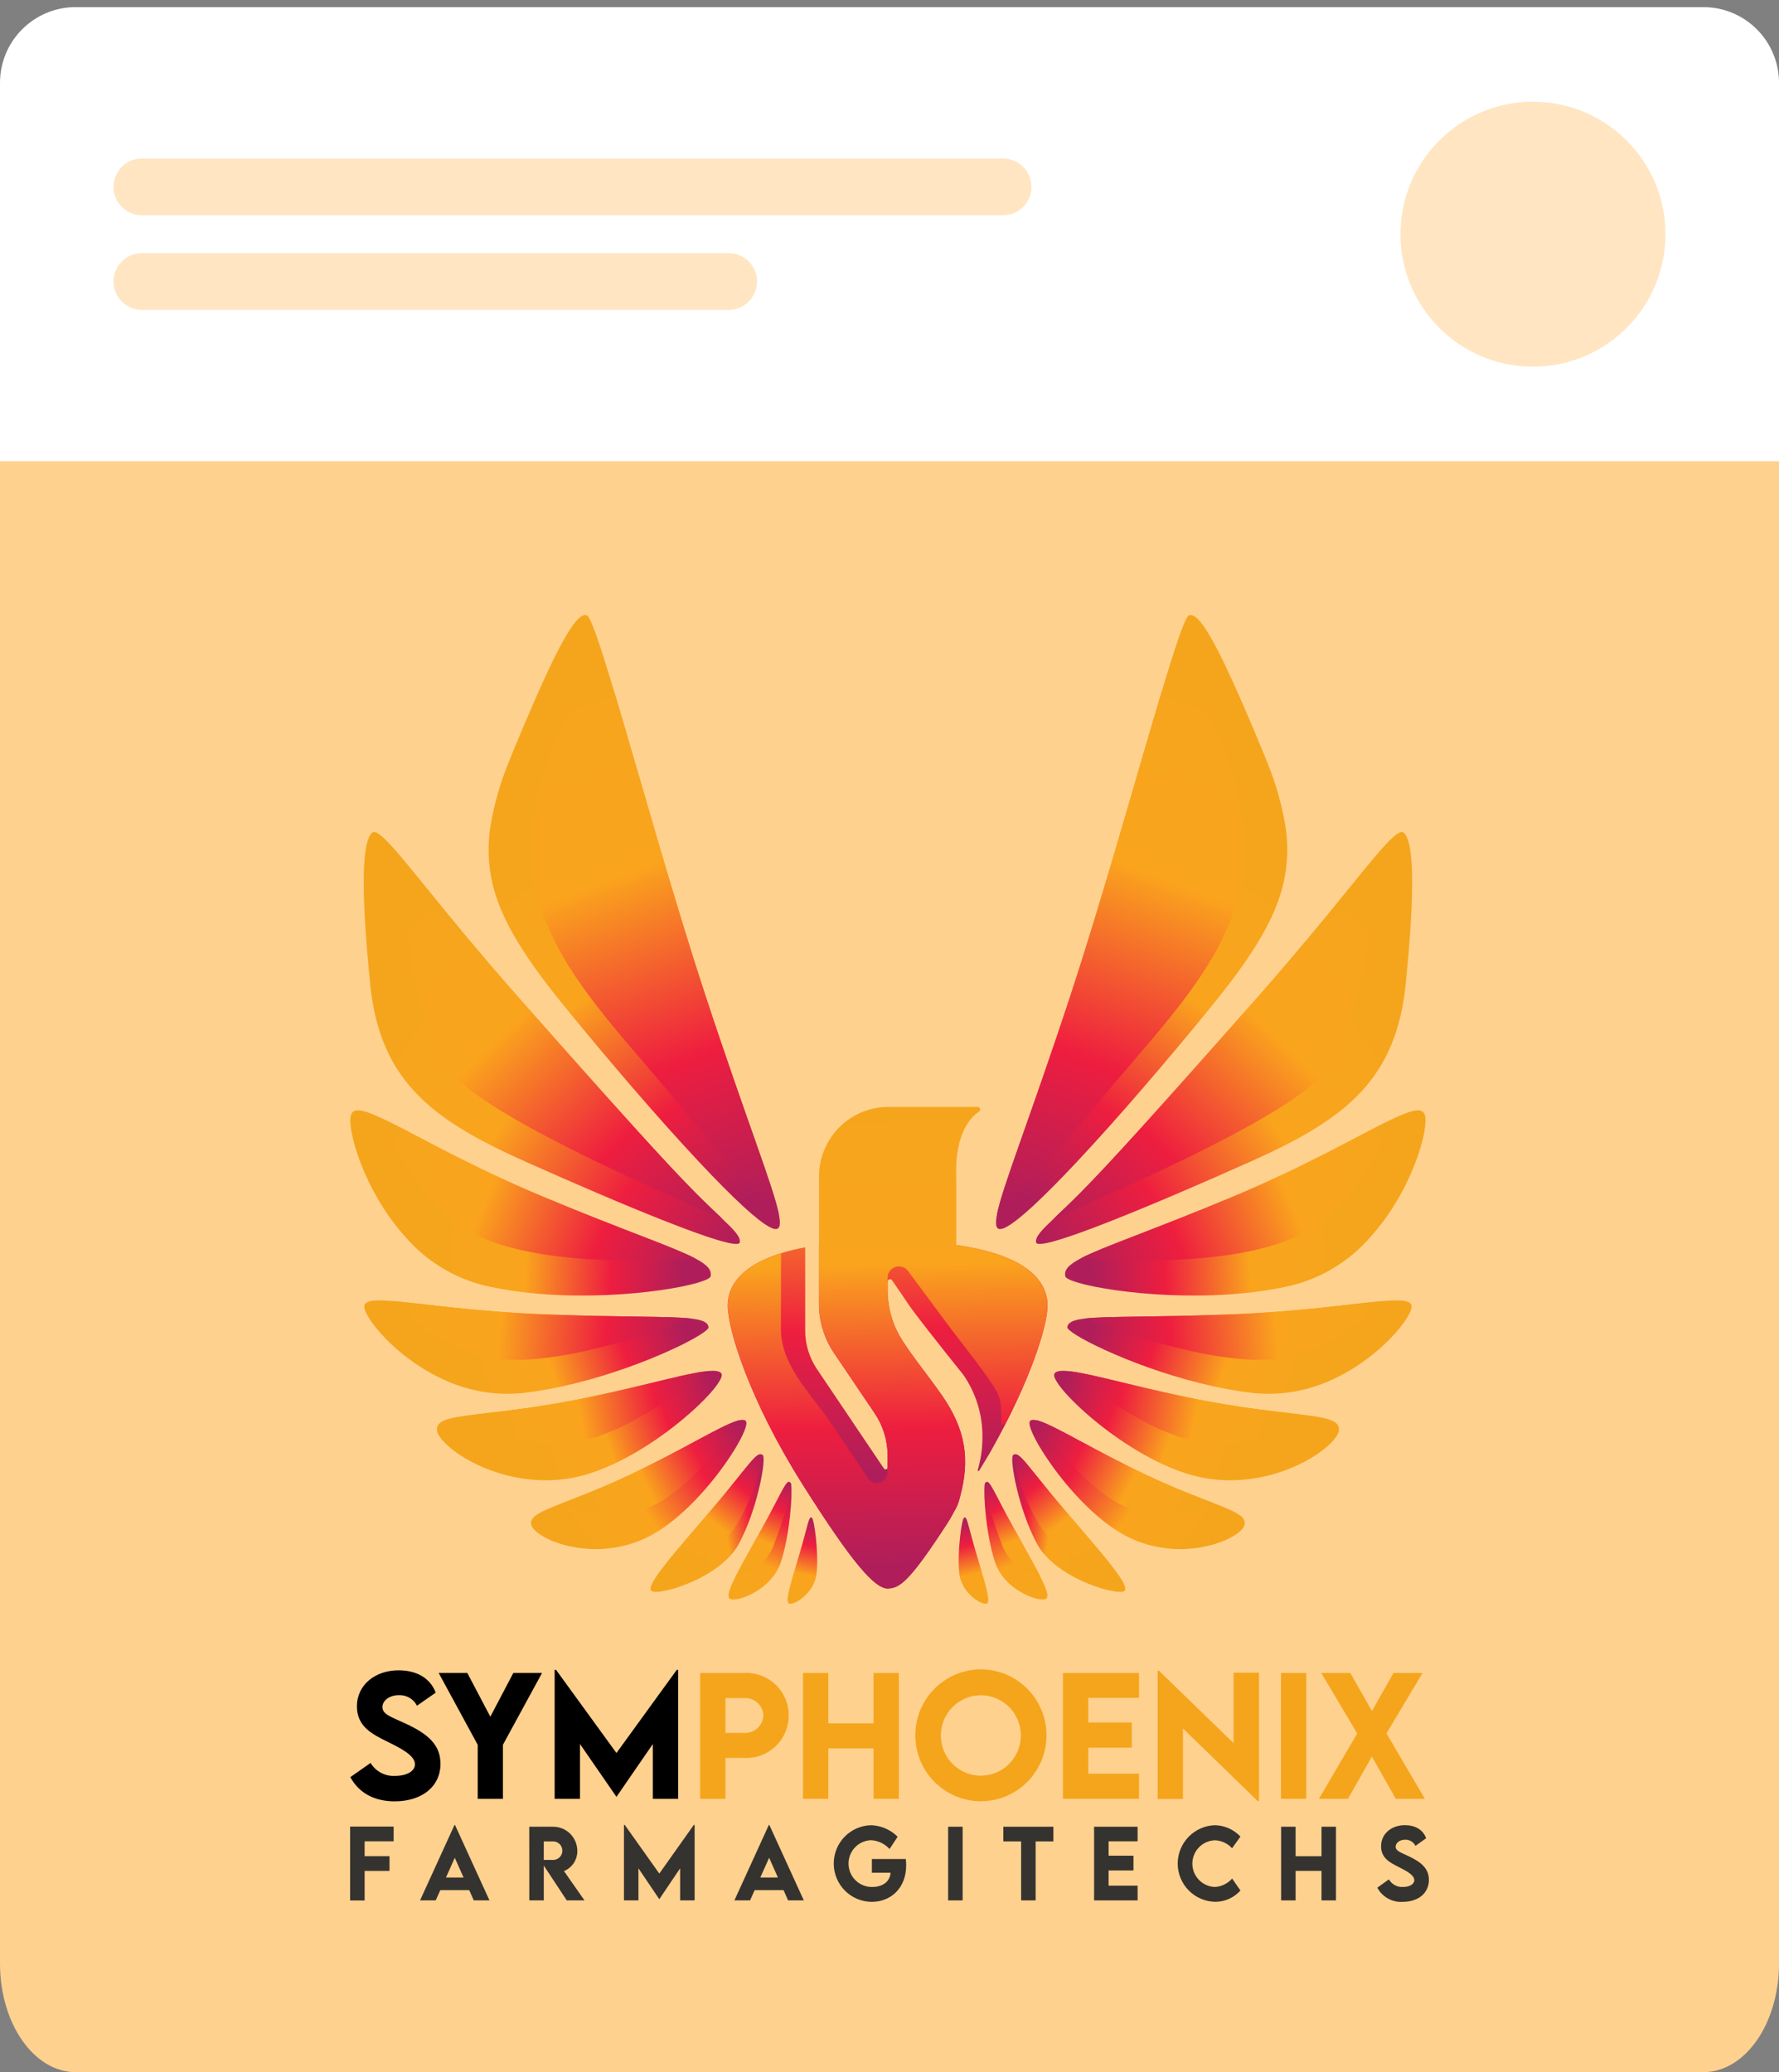 <svg width="188" height="219" viewBox="0 0 188 219" fill="none" xmlns="http://www.w3.org/2000/svg">
<rect x="0" y="0" width="188" height="219" fill="#808080" stroke="none"/>
<g clip-path="url(#clip0_99_39)">
<path d="M180 1H8C3.582 1 0 6.137 0 12.474V207.526C0 213.863 3.582 219 8 219H180C184.418 219 188 213.863 188 207.526V12.474C188 6.137 184.418 1 180 1Z" fill="#FFD18F"/>
<path d="M0 8.752C0 4.334 3.582 0.752 8 0.752H180C184.418 0.752 188 4.334 188 8.752V48.752H0V8.752Z" fill="white"/>
<path d="M106 16.752H15C13.343 16.752 12 18.095 12 19.752C12 21.409 13.343 22.752 15 22.752H106C107.657 22.752 109 21.409 109 19.752C109 18.095 107.657 16.752 106 16.752Z" fill="#FFE5C2"/>
<path d="M77 26.752H15C13.343 26.752 12 28.095 12 29.752C12 31.409 13.343 32.752 15 32.752H77C78.657 32.752 80 31.409 80 29.752C80 28.095 78.657 26.752 77 26.752Z" fill="#FFE5C2"/>
<path d="M162 38.752C169.732 38.752 176 32.484 176 24.752C176 17.02 169.732 10.752 162 10.752C154.268 10.752 148 17.02 148 24.752C148 32.484 154.268 38.752 162 38.752Z" fill="#FFE5C2"/>
<g clip-path="url(#clip1_99_39)">
<path d="M109.604 163.189C111.638 166.956 118.587 168.846 118.893 168.061C119.053 167.651 118.468 166.716 117.274 165.22L117.271 165.216C116.189 163.86 114.61 162.041 112.634 159.731C108.475 154.867 107.709 153.263 107.059 153.792C106.672 154.107 107.571 159.422 109.604 163.189Z" fill="url(#paint0_linear_99_39)"/>
<path d="M105.129 165.038C106.169 168.308 110.413 169.572 110.653 168.845C110.77 168.491 110.514 167.773 109.954 166.653C109.363 165.472 108.432 163.844 107.248 161.726C104.944 157.603 104.563 156.204 104.122 156.724C104.084 156.791 104.062 156.866 104.058 156.944C103.913 157.967 104.193 162.098 105.129 165.038Z" fill="url(#paint1_linear_99_39)"/>
<path d="M101.852 160.426C101.643 160.609 101.147 163.875 101.366 166.22C101.586 168.566 104.122 169.875 104.374 169.403C104.627 168.93 104.079 167.238 103.168 164.176C102.257 161.114 102.205 160.117 101.852 160.426Z" fill="url(#paint2_linear_99_39)"/>
<path d="M127.389 156.228C134.958 157.513 141.41 152.815 141.501 151.12C141.555 150.094 140.184 149.818 137.355 149.478C135.107 149.207 131.937 148.895 127.832 148.134C121.082 146.885 115.762 145.262 113.148 144.934C112.172 144.812 111.574 144.87 111.419 145.195C110.848 146.39 119.821 154.943 127.389 156.228Z" fill="url(#paint3_linear_99_39)"/>
<path d="M119.597 162.628C125.337 165.215 131.176 162.572 131.523 161.17C131.742 160.289 130.616 159.778 128.268 158.865H128.267C126.561 158.2 124.212 157.325 121.263 155.941C115.737 153.347 111.6 150.724 109.782 150.165C109.705 150.14 109.631 150.12 109.562 150.105C109.56 150.103 109.558 150.102 109.555 150.103L109.554 150.102C109.194 150.018 108.951 150.043 108.837 150.2C108.195 151.088 113.857 160.04 119.597 162.628Z" fill="url(#paint4_linear_99_39)"/>
<path d="M112.572 134.884C112.613 135.082 113.115 135.327 113.974 135.576C113.979 135.577 113.985 135.579 113.989 135.582C117.709 136.658 128.035 137.835 136.522 135.852C139.768 135.032 142.683 133.226 144.871 130.68L144.872 130.677C149.255 125.807 151.026 119.284 150.579 117.84C150.314 116.983 149.133 117.304 146.967 118.352C143.7 119.932 138.191 123.167 130.193 126.51C121.582 130.111 116.572 131.758 114.216 132.99C112.931 133.661 112.435 134.209 112.572 134.884Z" fill="url(#paint5_linear_99_39)"/>
<path d="M109.493 131.306C109.612 131.897 112.93 130.811 117.455 129.025C121.783 127.316 127.218 124.969 132.002 122.834C141.595 118.558 147.287 114.572 148.487 104.594C148.51 104.395 148.534 104.192 148.553 103.987C149.595 93.562 149.368 88.876 148.344 88.005C147.521 87.308 144.421 91.749 137.992 99.448L137.989 99.451C136.409 101.345 134.626 103.436 132.626 105.695C122.496 117.146 117.395 122.812 114.235 126.001C113.114 127.133 112.17 128.016 111.425 128.725C110.07 130.012 109.377 130.724 109.493 131.306Z" fill="url(#paint6_linear_99_39)"/>
<path d="M105.521 129.868C105.861 130.013 106.583 129.624 107.593 128.823L107.594 128.822C108.044 128.466 108.55 128.028 109.105 127.519L109.104 127.518C110.421 126.31 112.012 124.702 113.76 122.837L113.766 122.831C118.076 118.236 123.346 112.091 127.863 106.553C131.537 102.048 133.913 98.515 135.108 95.129C136.01 92.618 136.26 89.917 135.834 87.282C135.452 85.001 134.817 82.77 133.941 80.631L133.941 80.629C133.785 80.228 133.62 79.818 133.447 79.4C131.772 75.352 130.43 72.287 129.346 70.047C128.16 67.596 127.283 66.136 126.616 65.457C126.542 65.381 126.463 65.309 126.38 65.242C126.354 65.223 126.328 65.202 126.303 65.184C126.259 65.152 126.212 65.124 126.164 65.098C126.154 65.092 126.144 65.087 126.133 65.082C126.022 65.021 125.895 64.993 125.768 65.003C125.756 65.004 125.744 65.005 125.732 65.008C125.703 65.013 125.674 65.021 125.647 65.031C125.232 65.187 124.171 68.399 122.721 73.238L122.72 73.239C120.227 81.556 116.581 94.68 113.073 105.353C108.815 118.314 105.904 125.506 105.35 128.391L105.349 128.391C105.182 129.264 105.23 129.742 105.521 129.868Z" fill="url(#paint7_linear_99_39)"/>
<path d="M105.35 128.391C107.144 126.586 110.614 123.089 115.839 116.783C123.162 107.945 129.834 101.63 131.327 92.587C132.857 83.314 126.042 72.165 125.106 71.585C124.183 71.015 122.765 73.17 122.721 73.237L122.72 73.239C120.227 81.556 116.581 94.68 113.073 105.353C108.815 118.314 105.904 125.505 105.35 128.391Z" fill="url(#paint8_linear_99_39)"/>
<path d="M111.425 128.724C118.819 125.597 137.387 117.418 140.177 113.008C144.348 106.42 145.454 95.043 144.382 94.701C143.326 94.363 138.142 99.304 137.992 99.448L137.989 99.451C136.409 101.345 134.626 103.436 132.626 105.695C122.496 117.146 117.395 122.812 114.235 126.001C113.114 127.132 112.17 128.016 111.425 128.724Z" fill="url(#paint9_linear_99_39)"/>
<path d="M114.216 132.99C119.678 133.366 132.112 133.739 138.194 130.027C144.581 126.13 146.967 118.352 146.967 118.352C143.7 119.932 138.191 123.167 130.193 126.51C121.582 130.111 116.572 131.758 114.216 132.99Z" fill="url(#paint10_linear_99_39)"/>
<path d="M112.79 140.265C112.771 140.417 113.124 140.723 113.775 141.125C113.779 141.127 113.782 141.13 113.786 141.133C116.604 142.874 124.918 146.417 132.548 147.231C135.425 147.509 138.322 146.993 140.928 145.738L140.93 145.737C145.913 143.42 149.159 139.242 149.176 138.098C149.187 137.418 148.113 137.337 146.018 137.516C142.86 137.784 137.378 138.642 129.787 138.925C121.614 139.23 116.98 139.089 114.677 139.348C113.421 139.489 112.858 139.749 112.79 140.265Z" fill="url(#paint11_linear_99_39)"/>
<path d="M114.677 139.348C119.141 141.047 129.434 144.572 135.523 143.524C141.918 142.425 146.018 137.516 146.018 137.516C142.86 137.784 137.378 138.642 129.787 138.925C121.614 139.23 116.98 139.089 114.677 139.348Z" fill="url(#paint12_linear_99_39)"/>
<path d="M113.148 144.935C115.768 147.113 121.96 151.816 127.241 152.445C129.039 152.674 130.865 152.528 132.605 152.018C134.345 151.507 135.962 150.643 137.355 149.478C135.107 149.207 131.937 148.895 127.832 148.135C121.082 146.885 115.762 145.262 113.148 144.935Z" fill="url(#paint13_linear_99_39)"/>
<path d="M109.554 150.102L109.555 150.103C109.626 150.213 114.226 157.228 118.97 159.263C123.752 161.314 128.268 158.864 128.268 158.864H128.267C126.561 158.2 124.212 157.325 121.263 155.941C115.737 153.347 111.6 150.724 109.782 150.165L109.562 150.104L109.554 150.102Z" fill="url(#paint14_linear_99_39)"/>
<path d="M107.059 153.792C107.059 153.792 108.087 159.565 111.024 162.656C113.961 165.747 117.274 165.22 117.274 165.22L117.271 165.216C116.189 163.859 114.61 162.041 112.634 159.731C108.475 154.867 107.709 153.263 107.059 153.792Z" fill="url(#paint15_linear_99_39)"/>
<path d="M104.058 156.944C104.099 158.106 104.589 159.739 105.799 163.026C106.106 163.948 106.653 164.771 107.384 165.409C108.114 166.047 109.001 166.477 109.953 166.655L109.954 166.653C109.363 165.472 108.432 163.844 107.248 161.726C104.944 157.603 104.563 156.204 104.122 156.724C104.084 156.791 104.062 156.866 104.058 156.944Z" fill="url(#paint16_linear_99_39)"/>
<path d="M78.065 163.189C76.031 166.956 69.082 168.846 68.776 168.061C68.616 167.651 69.201 166.716 70.395 165.22L70.398 165.216C71.48 163.86 73.059 162.041 75.035 159.731C79.194 154.867 79.96 153.263 80.61 153.792C80.997 154.107 80.098 159.422 78.065 163.189Z" fill="url(#paint17_linear_99_39)"/>
<path d="M82.54 165.038C81.5 168.308 77.257 169.572 77.016 168.845C76.899 168.491 77.155 167.773 77.715 166.653C78.306 165.472 79.237 163.844 80.421 161.726C82.725 157.603 83.106 156.204 83.547 156.724C83.585 156.791 83.607 156.866 83.611 156.944C83.756 157.967 83.476 162.098 82.54 165.038Z" fill="url(#paint18_linear_99_39)"/>
<path d="M85.817 160.426C86.026 160.609 86.523 163.875 86.303 166.22C86.083 168.566 83.547 169.875 83.295 169.403C83.042 168.93 83.59 167.238 84.501 164.176C85.412 161.114 85.464 160.117 85.817 160.426Z" fill="url(#paint19_linear_99_39)"/>
<path d="M60.28 156.228C52.711 157.513 46.259 152.815 46.169 151.12C46.114 150.094 47.485 149.818 50.314 149.478C52.563 149.207 55.732 148.895 59.837 148.134C66.588 146.885 71.907 145.262 74.521 144.934C75.497 144.812 76.096 144.87 76.251 145.195C76.821 146.39 67.848 154.943 60.28 156.228Z" fill="url(#paint20_linear_99_39)"/>
<path d="M68.072 162.628C62.332 165.215 56.493 162.572 56.146 161.17C55.927 160.289 57.053 159.778 59.401 158.865H59.402C61.108 158.2 63.458 157.325 66.406 155.941C71.932 153.347 76.069 150.724 77.887 150.165C77.964 150.14 78.038 150.12 78.107 150.105C78.109 150.103 78.111 150.102 78.114 150.103L78.115 150.102C78.475 150.018 78.718 150.043 78.832 150.2C79.474 151.088 73.812 160.04 68.072 162.628Z" fill="url(#paint21_linear_99_39)"/>
<path d="M75.097 134.884C75.056 135.082 74.554 135.327 73.695 135.576C73.69 135.577 73.684 135.579 73.68 135.582C69.96 136.658 59.634 137.835 51.148 135.852C47.901 135.032 44.986 133.226 42.798 130.68L42.797 130.677C38.414 125.807 36.643 119.284 37.09 117.84C37.355 116.983 38.536 117.304 40.702 118.352C43.969 119.932 49.478 123.167 57.476 126.51C66.087 130.111 71.097 131.758 73.454 132.99C74.738 133.661 75.234 134.209 75.097 134.884Z" fill="url(#paint22_linear_99_39)"/>
<path d="M78.176 131.306C78.057 131.897 74.739 130.811 70.215 129.025C65.886 127.316 60.451 124.969 55.667 122.834C46.075 118.558 40.382 114.572 39.182 104.594C39.159 104.395 39.135 104.192 39.116 103.987C38.075 93.562 38.301 88.876 39.325 88.005C40.148 87.308 43.249 91.749 49.677 99.448L49.68 99.451C51.261 101.345 53.043 103.436 55.043 105.695C65.173 117.146 70.275 122.812 73.434 126.001C74.555 127.133 75.499 128.016 76.244 128.725C77.6 130.012 78.292 130.724 78.176 131.306Z" fill="url(#paint23_linear_99_39)"/>
<path d="M82.148 129.868C81.808 130.013 81.086 129.624 80.076 128.823L80.075 128.823C79.625 128.466 79.12 128.028 78.564 127.519L78.565 127.518C77.248 126.31 75.658 124.702 73.909 122.837L73.903 122.831C69.593 118.236 64.323 112.091 59.806 106.553C56.132 102.048 53.756 98.515 52.561 95.129C51.659 92.618 51.409 89.917 51.835 87.282C52.217 85.001 52.852 82.77 53.728 80.631L53.728 80.629C53.884 80.228 54.049 79.818 54.222 79.4C55.897 75.352 57.239 72.287 58.323 70.047C59.509 67.596 60.387 66.136 61.053 65.457C61.128 65.381 61.206 65.309 61.289 65.242C61.316 65.223 61.341 65.202 61.366 65.184C61.411 65.152 61.457 65.124 61.505 65.098C61.515 65.092 61.525 65.087 61.536 65.082C61.647 65.021 61.774 64.993 61.901 65.003C61.913 65.004 61.925 65.005 61.938 65.008C61.966 65.013 61.995 65.021 62.022 65.031C62.438 65.187 63.498 68.399 64.948 73.238L64.949 73.239C67.443 81.556 71.088 94.68 74.596 105.353C78.854 118.314 81.765 125.506 82.319 128.391L82.32 128.391C82.487 129.264 82.439 129.742 82.148 129.868Z" fill="url(#paint24_linear_99_39)"/>
<path d="M82.319 128.391C80.525 126.586 77.055 123.089 71.831 116.783C64.508 107.945 57.835 101.63 56.343 92.587C54.812 83.314 61.627 72.165 62.563 71.585C63.486 71.015 64.904 73.17 64.948 73.237L64.949 73.239C67.443 81.556 71.088 94.68 74.596 105.353C78.854 118.314 81.765 125.505 82.319 128.391Z" fill="url(#paint25_linear_99_39)"/>
<path d="M76.244 128.724C68.85 125.597 50.282 117.418 47.492 113.008C43.321 106.42 42.215 95.043 43.287 94.701C44.343 94.363 49.527 99.304 49.677 99.448L49.68 99.451C51.261 101.345 53.043 103.436 55.043 105.695C65.173 117.146 70.275 122.812 73.434 126.001C74.555 127.132 75.499 128.016 76.244 128.724Z" fill="url(#paint26_linear_99_39)"/>
<path d="M73.454 132.99C67.992 133.366 55.557 133.739 49.475 130.027C43.088 126.13 40.702 118.352 40.702 118.352C43.969 119.932 49.478 123.167 57.476 126.51C66.087 130.111 71.097 131.758 73.454 132.99Z" fill="url(#paint27_linear_99_39)"/>
<path d="M74.879 140.265C74.898 140.417 74.545 140.723 73.894 141.125C73.89 141.127 73.887 141.13 73.883 141.133C71.066 142.874 62.752 146.417 55.121 147.231C52.245 147.509 49.347 146.993 46.741 145.738L46.739 145.737C41.756 143.42 38.51 139.242 38.493 138.098C38.482 137.418 39.556 137.337 41.651 137.516C44.809 137.784 50.291 138.642 57.882 138.925C66.055 139.23 70.689 139.089 72.993 139.348C74.248 139.489 74.811 139.749 74.879 140.265Z" fill="url(#paint28_linear_99_39)"/>
<path d="M72.993 139.348C68.528 141.047 58.235 144.572 52.146 143.524C45.751 142.425 41.651 137.516 41.651 137.516C44.809 137.784 50.291 138.642 57.882 138.925C66.055 139.23 70.689 139.089 72.993 139.348Z" fill="url(#paint29_linear_99_39)"/>
<path d="M74.521 144.935C71.901 147.113 65.709 151.816 60.428 152.445C58.63 152.674 56.804 152.528 55.065 152.018C53.325 151.507 51.708 150.643 50.314 149.478C52.563 149.207 55.732 148.895 59.837 148.135C66.588 146.885 71.907 145.262 74.521 144.935Z" fill="url(#paint30_linear_99_39)"/>
<path d="M78.115 150.102L78.114 150.103C78.043 150.213 73.443 157.228 68.699 159.263C63.917 161.314 59.401 158.864 59.401 158.864H59.403C61.108 158.2 63.458 157.325 66.406 155.941C71.932 153.347 76.069 150.724 77.887 150.165L78.107 150.104L78.115 150.102Z" fill="url(#paint31_linear_99_39)"/>
<path d="M80.61 153.792C80.61 153.792 79.582 159.565 76.645 162.656C73.709 165.747 70.395 165.22 70.395 165.22L70.398 165.216C71.48 163.859 73.059 162.041 75.035 159.731C79.194 154.867 79.96 153.263 80.61 153.792Z" fill="url(#paint32_linear_99_39)"/>
<path d="M83.611 156.944C83.57 158.106 83.08 159.739 81.87 163.026C81.563 163.948 81.016 164.771 80.285 165.409C79.555 166.047 78.668 166.477 77.716 166.655L77.715 166.653C78.306 165.472 79.237 163.844 80.421 161.726C82.725 157.603 83.106 156.204 83.547 156.724C83.585 156.791 83.607 156.866 83.611 156.944Z" fill="url(#paint33_linear_99_39)"/>
<path d="M110.703 137.967C110.703 140.165 108.844 146.037 104.765 153.271C104.76 153.28 104.755 153.288 104.75 153.297C104.685 153.414 104.618 153.53 104.551 153.646C104.543 153.663 104.534 153.678 104.524 153.694C104.137 154.335 103.783 154.921 103.462 155.451C103.449 155.46 103.434 155.467 103.419 155.47C103.403 155.474 103.387 155.474 103.371 155.471C103.326 155.462 103.321 155.397 103.333 155.323C103.357 155.245 103.379 155.167 103.4 155.088L103.401 155.086C103.699 153.987 103.839 152.851 103.818 151.712C103.818 151.706 103.818 151.7 103.818 151.694C103.806 149.398 103.097 147.16 101.787 145.279C101.787 145.279 98.451 141.144 96.482 138.522C96.044 137.938 95.79 137.524 95.467 137.053L94.896 136.219L94.27 135.305C94.248 135.272 94.219 135.246 94.185 135.226C94.152 135.207 94.114 135.195 94.075 135.193C94.037 135.19 93.998 135.196 93.962 135.211C93.926 135.226 93.894 135.248 93.867 135.277C93.824 135.324 93.801 135.386 93.802 135.451V136.307C93.802 136.794 93.835 137.279 93.9 137.761C94.099 139.146 94.592 140.472 95.345 141.649C96.613 143.629 98.038 145.295 99.591 147.536C102.087 151.14 102.516 154.305 101.453 158.22C101.429 158.308 101.405 158.396 101.38 158.484C101.357 158.566 101.333 158.649 101.308 158.731C101.24 158.964 101.146 159.189 101.028 159.401L100.476 160.405C100.471 160.411 100.467 160.417 100.464 160.424C100.318 160.665 100.249 160.78 100.22 160.832L100.214 160.842C100.211 160.846 100.207 160.852 100.204 160.857L100.197 160.869C95.974 167.404 95.036 167.804 93.844 167.89C93.83 167.892 93.815 167.892 93.802 167.893C93.789 167.892 93.774 167.892 93.76 167.89C92.426 167.794 90.185 165.419 84.756 156.796C79.208 147.986 76.901 140.513 76.901 137.967C76.901 137.946 76.901 137.924 76.902 137.903C76.93 135.875 78.375 133.092 85.091 131.819V140.622C85.091 142.074 85.523 143.492 86.333 144.694L93.409 155.198C93.435 155.236 93.472 155.265 93.516 155.28C93.559 155.296 93.606 155.297 93.65 155.283C93.694 155.27 93.732 155.242 93.759 155.205C93.787 155.168 93.802 155.123 93.802 155.077V153.858C93.802 152.249 93.321 150.678 92.422 149.347L88.136 142.999C87.098 141.462 86.543 139.647 86.543 137.789V131.597C91.359 130.938 96.243 130.933 101.061 131.581C109.024 132.707 110.671 135.736 110.701 137.903C110.703 137.924 110.703 137.946 110.703 137.967Z" fill="url(#paint34_linear_99_39)"/>
<path d="M110.681 137.911V137.974C110.681 139.778 109.429 144.062 106.724 149.542L106.723 149.544C106.646 149.706 106.563 149.867 106.481 150.029L106.479 150.033C106.449 150.091 106.422 150.149 106.39 150.207C105.217 151.522 106.344 148.917 105.341 147.099C104.335 145.28 101.74 142.121 100.131 139.953L95.956 134.325L95.905 134.259C95.746 134.073 95.534 133.94 95.297 133.879C95.06 133.817 94.81 133.83 94.581 133.916C94.352 134.001 94.154 134.155 94.015 134.357C93.875 134.559 93.8 134.799 93.801 135.044L93.802 135.46V136.315C93.803 136.801 93.835 137.287 93.9 137.769C94.099 139.153 94.591 140.479 95.343 141.656C96.399 143.305 97.565 144.738 98.822 146.467C99.072 146.812 99.326 147.17 99.583 147.541C102.076 151.145 102.505 154.309 101.444 158.223C101.42 158.311 101.395 158.399 101.371 158.485C101.348 158.568 101.323 158.651 101.299 158.734C101.23 158.966 101.136 159.19 101.019 159.402L100.464 160.412C100.376 160.569 100.285 160.722 100.189 160.87C95.972 167.404 95.035 167.804 93.844 167.89C93.831 167.892 93.815 167.892 93.802 167.894C93.788 167.892 93.775 167.892 93.76 167.89C92.428 167.795 90.191 165.419 84.767 156.799C79.226 147.991 76.922 140.521 76.922 137.974V137.911C76.947 136.172 78.01 133.881 82.537 132.461C82.551 134.11 82.523 137.21 82.523 140.428C82.523 144.283 85.597 147.191 87.609 150.11L87.703 150.248L91.758 156.265C91.891 156.462 92.084 156.612 92.308 156.691C92.532 156.77 92.775 156.775 93.002 156.704C93.229 156.633 93.427 156.491 93.567 156.299C93.708 156.106 93.783 155.873 93.781 155.634L93.78 155.177C93.795 155.147 93.803 155.114 93.802 155.08V153.862C93.803 152.254 93.322 150.682 92.423 149.352L88.142 143.006C87.106 141.469 86.551 139.654 86.551 137.797V124.385C86.541 122.443 87.294 120.577 88.647 119.191C90 117.806 91.843 117.014 93.775 116.988H103.309C103.366 116.988 103.422 117.006 103.469 117.04C103.515 117.074 103.549 117.123 103.566 117.178C103.584 117.233 103.583 117.292 103.564 117.346C103.546 117.401 103.51 117.448 103.463 117.481C102.423 118.185 101.038 119.869 101.038 123.845C101.047 123.989 101.052 124.131 101.052 124.276V131.59C109.006 132.716 110.649 135.745 110.681 137.911Z" fill="url(#paint35_linear_99_39)"/>
<path d="M37.023 187.82L39.164 186.318C39.43 186.762 39.811 187.125 40.268 187.366C40.724 187.608 41.237 187.719 41.752 187.687C43.009 187.687 43.852 187.176 43.852 186.466C43.852 185.492 42.257 184.725 40.859 184.032C39.363 183.289 37.717 182.472 37.717 180.351C37.717 178.049 39.669 176.53 42.116 176.53C43.935 176.53 45.44 177.281 46.044 178.89L44.067 180.269C43.887 179.92 43.612 179.629 43.274 179.432C42.935 179.235 42.548 179.138 42.157 179.154C41.157 179.154 40.413 179.732 40.413 180.417C40.413 181.209 41.422 181.482 42.951 182.2C45.159 183.239 46.548 184.362 46.548 186.408C46.548 188.835 44.563 190.378 41.711 190.378C39.528 190.378 37.916 189.47 37.023 187.82Z" fill="black"/>
<path d="M50.484 184.403L46.358 176.811H49.385L51.816 181.432L54.247 176.811H57.281L53.147 184.403V190.114H50.484L50.484 184.403Z" fill="black"/>
<path d="M71.669 176.48V190.114H68.99V184.32L65.154 189.891H65.137L61.292 184.32V190.114H58.613V176.48H58.762L65.145 185.269L71.52 176.48L71.669 176.48Z" fill="black"/>
<path d="M73.985 176.811H78.665C79.27 176.781 79.874 176.875 80.442 177.088C81.009 177.3 81.528 177.626 81.966 178.046C82.405 178.465 82.754 178.97 82.992 179.53C83.231 180.089 83.353 180.692 83.353 181.3C83.353 181.909 83.231 182.511 82.992 183.07C82.754 183.63 82.405 184.135 81.966 184.555C81.528 184.974 81.009 185.3 80.442 185.513C79.874 185.725 79.27 185.819 78.665 185.79H76.664V190.114H73.985V176.811ZM80.674 181.284C80.647 180.774 80.42 180.297 80.044 179.955C79.667 179.614 79.172 179.435 78.665 179.46H76.664V183.14L78.665 183.149C78.919 183.159 79.172 183.119 79.411 183.031C79.649 182.943 79.868 182.808 80.055 182.635C80.241 182.462 80.392 182.253 80.499 182.021C80.605 181.789 80.665 181.539 80.674 181.284Z" fill="#F5A51C"/>
<path d="M94.988 176.811V190.114H92.317V184.783H87.53V190.114H84.859V176.811H87.53V182.134H92.317V176.811H94.988Z" fill="#F5A51C"/>
<path d="M96.725 183.479C96.71 182.096 97.103 180.741 97.856 179.584C98.609 178.427 99.687 177.522 100.953 176.982C102.22 176.443 103.617 176.295 104.967 176.556C106.318 176.817 107.56 177.475 108.537 178.448C109.515 179.421 110.182 180.664 110.454 182.019C110.727 183.374 110.592 184.78 110.068 186.058C109.543 187.336 108.653 188.428 107.509 189.196C106.366 189.964 105.021 190.372 103.646 190.37C101.823 190.366 100.074 189.641 98.779 188.352C97.484 187.062 96.746 185.311 96.725 183.479ZM107.879 183.462C107.888 182.621 107.649 181.795 107.19 181.091C106.732 180.386 106.076 179.835 105.305 179.506C104.534 179.177 103.684 179.085 102.861 179.243C102.039 179.401 101.282 179.801 100.686 180.393C100.09 180.984 99.682 181.74 99.514 182.564C99.347 183.389 99.426 184.245 99.743 185.024C100.061 185.803 100.601 186.47 101.296 186.94C101.99 187.41 102.808 187.661 103.646 187.663C104.76 187.665 105.829 187.225 106.622 186.438C107.415 185.651 107.867 184.582 107.879 183.462Z" fill="#F5A51C"/>
<path d="M115.008 179.443V182.043H119.605V184.708H115.008V187.457H120.366V190.114H112.329V176.811H120.366V179.443L115.008 179.443Z" fill="#F5A51C"/>
<path d="M133.05 176.778V190.361H132.926L125.013 182.678V190.13H122.334V176.563H122.466L130.363 184.23V176.778H133.05Z" fill="#F5A51C"/>
<path d="M135.366 176.811H138.045V190.114H135.366V176.811Z" fill="#F5A51C"/>
<path d="M143.428 183.206L139.625 176.811H142.701L144.983 180.838L147.257 176.811H150.332L146.521 183.198L150.58 190.114H147.505L144.975 185.649L142.453 190.114H139.377L143.428 183.206Z" fill="#F5A51C"/>
<path d="M38.532 194.601V196.171H41.163V197.73H38.532V200.855H37V193.041H41.598V194.601L38.532 194.601Z" fill="#35332F"/>
<path d="M49.584 199.759H46.533L46.046 200.846H44.39L48.033 192.867H48.08L51.727 200.846H50.067L49.584 199.759ZM48.988 198.426L48.061 196.344L47.129 198.426H48.988Z" fill="#35332F"/>
<path d="M59.894 200.846L57.467 197.165V200.846H55.935L55.93 193.06H58.418C59.094 193.049 59.748 193.308 60.234 193.781C60.72 194.254 60.999 194.901 61.011 195.581C61.022 196.044 60.893 196.499 60.642 196.886C60.39 197.274 60.027 197.575 59.601 197.75L61.767 200.846H59.894ZM57.463 196.567L58.447 196.571C58.575 196.572 58.703 196.548 58.822 196.499C58.942 196.45 59.05 196.378 59.142 196.287C59.233 196.196 59.306 196.088 59.355 195.968C59.405 195.849 59.43 195.72 59.43 195.591C59.43 195.462 59.405 195.333 59.355 195.214C59.306 195.094 59.233 194.986 59.142 194.895C59.05 194.804 58.942 194.732 58.822 194.683C58.703 194.634 58.575 194.61 58.447 194.611H57.463V196.567Z" fill="#35332F"/>
<path d="M73.406 192.867V200.846H71.873V197.455L69.678 200.715H69.669L67.469 197.455V200.846H65.937V192.867H66.022L69.674 198.011L73.321 192.867H73.406Z" fill="#35332F"/>
<path d="M82.803 199.759H79.752L79.264 200.846H77.609L81.251 192.867H81.299L84.946 200.846H83.285L82.803 199.759ZM82.207 198.426L81.28 196.344L80.348 198.426H82.207Z" fill="#35332F"/>
<path d="M95.762 197.132C95.762 199.575 94.111 201 92.124 201C91.062 200.997 90.045 200.572 89.293 199.819C88.541 199.066 88.115 198.046 88.108 196.979C88.1 195.912 88.512 194.885 89.253 194.121C89.995 193.358 91.006 192.919 92.067 192.901C93.117 192.939 94.113 193.373 94.858 194.118L94.007 195.417C93.502 194.858 92.798 194.523 92.048 194.485C91.398 194.506 90.782 194.785 90.337 195.262C89.891 195.738 89.651 196.373 89.67 197.026C89.689 197.68 89.965 198.3 90.437 198.749C90.909 199.199 91.54 199.442 92.19 199.426C93.278 199.426 94.058 198.856 94.111 197.919H92.138V196.475H95.724C95.748 196.693 95.76 196.912 95.762 197.132Z" fill="#35332F"/>
<path d="M100.196 193.06H101.729V200.846H100.196V193.06Z" fill="#35332F"/>
<path d="M111.319 194.611H109.445V200.846H107.908V194.611H106.03V193.06H111.319V194.611Z" fill="#35332F"/>
<path d="M117.153 194.601V196.122H119.783V197.682H117.153V199.29H120.218V200.846H115.62V193.06H120.218V194.601H117.153Z" fill="#35332F"/>
<path d="M124.454 196.958C124.458 195.896 124.874 194.878 125.613 194.12C126.353 193.363 127.358 192.925 128.413 192.901C128.916 192.914 129.411 193.027 129.869 193.233C130.328 193.44 130.742 193.735 131.086 194.103L130.201 195.335C129.971 195.082 129.693 194.878 129.384 194.734C129.074 194.59 128.74 194.508 128.399 194.495C127.759 194.51 127.151 194.777 126.704 195.237C126.257 195.697 126.006 196.315 126.005 196.958C126.005 197.601 126.254 198.219 126.701 198.68C127.147 199.141 127.755 199.409 128.394 199.426C128.74 199.405 129.078 199.316 129.389 199.164C129.7 199.011 129.978 198.798 130.206 198.537L131.086 199.802C130.752 200.175 130.345 200.474 129.889 200.68C129.434 200.885 128.941 200.993 128.441 200.995C127.382 200.984 126.37 200.554 125.624 199.798C124.878 199.043 124.458 198.022 124.454 196.958Z" fill="#35332F"/>
<path d="M141.182 193.06V200.846H139.655V197.726H136.916V200.846H135.388V193.06H136.916V196.175H139.655V193.06L141.182 193.06Z" fill="#35332F"/>
<path d="M145.55 199.503L146.776 198.624C146.924 198.882 147.142 199.094 147.403 199.235C147.664 199.377 147.96 199.443 148.256 199.426C148.975 199.426 149.458 199.126 149.458 198.711C149.458 198.141 148.545 197.692 147.746 197.286C146.889 196.851 145.948 196.373 145.948 195.132C145.948 193.785 147.064 192.896 148.465 192.896C149.505 192.896 150.366 193.335 150.711 194.277L149.581 195.084C149.48 194.881 149.324 194.712 149.13 194.596C148.936 194.481 148.713 194.424 148.488 194.432C147.916 194.432 147.49 194.77 147.49 195.171C147.49 195.635 148.067 195.794 148.942 196.214C150.205 196.823 151 197.479 151 198.677C151 200.097 149.865 201 148.233 201C147.69 201.035 147.149 200.913 146.673 200.647C146.198 200.382 145.808 199.985 145.55 199.503Z" fill="#35332F"/>
</g>
</g>
<defs>
<linearGradient id="paint0_linear_99_39" x1="106.28" y1="159.739" x2="113.8" y2="161.17" gradientUnits="userSpaceOnUse">
<stop stop-color="#AF1E5A"/>
<stop offset="0.301" stop-color="#EE1E3F"/>
<stop offset="0.657" stop-color="#FAA41D"/>
<stop offset="1" stop-color="#F5A51C"/>
</linearGradient>
<linearGradient id="paint1_linear_99_39" x1="103.547" y1="156.944" x2="109.255" y2="169.555" gradientUnits="userSpaceOnUse">
<stop stop-color="#AF1E5A"/>
<stop offset="0.301" stop-color="#EE1E3F"/>
<stop offset="0.657" stop-color="#FAA41D"/>
<stop offset="1" stop-color="#F5A51C"/>
</linearGradient>
<linearGradient id="paint2_linear_99_39" x1="101.391" y1="160.842" x2="103.322" y2="169.331" gradientUnits="userSpaceOnUse">
<stop stop-color="#AF1E5A"/>
<stop offset="0.301" stop-color="#EE1E3F"/>
<stop offset="0.657" stop-color="#FAA41D"/>
<stop offset="1" stop-color="#F5A51C"/>
</linearGradient>
<linearGradient id="paint3_linear_99_39" x1="112.713" y1="145.594" x2="130.601" y2="151.868" gradientUnits="userSpaceOnUse">
<stop stop-color="#AF1E5A"/>
<stop offset="0.301" stop-color="#EE1E3F"/>
<stop offset="0.657" stop-color="#FAA41D"/>
<stop offset="1" stop-color="#F5A51C"/>
</linearGradient>
<linearGradient id="paint4_linear_99_39" x1="109.807" y1="150.123" x2="126.434" y2="162.258" gradientUnits="userSpaceOnUse">
<stop stop-color="#AF1E5A"/>
<stop offset="0.301" stop-color="#EE1E3F"/>
<stop offset="0.657" stop-color="#FAA41D"/>
<stop offset="1" stop-color="#F5A51C"/>
</linearGradient>
<linearGradient id="paint5_linear_99_39" x1="115.192" y1="128.438" x2="140.447" y2="127.069" gradientUnits="userSpaceOnUse">
<stop stop-color="#AF1E5A"/>
<stop offset="0.301" stop-color="#EE1E3F"/>
<stop offset="0.657" stop-color="#FAA41D"/>
<stop offset="1" stop-color="#F5A51C"/>
</linearGradient>
<linearGradient id="paint6_linear_99_39" x1="108.121" y1="128.877" x2="142.261" y2="104.743" gradientUnits="userSpaceOnUse">
<stop stop-color="#AF1E5A"/>
<stop offset="0.301" stop-color="#EE1E3F"/>
<stop offset="0.657" stop-color="#FAA41D"/>
<stop offset="1" stop-color="#F5A51C"/>
</linearGradient>
<linearGradient id="paint7_linear_99_39" x1="104.679" y1="124.134" x2="127.572" y2="89.563" gradientUnits="userSpaceOnUse">
<stop stop-color="#AF1E5A"/>
<stop offset="0.301" stop-color="#EE1E3F"/>
<stop offset="0.657" stop-color="#FAA41D"/>
<stop offset="1" stop-color="#F5A51C"/>
</linearGradient>
<linearGradient id="paint8_linear_99_39" x1="112.113" y1="129.436" x2="132.631" y2="75.179" gradientUnits="userSpaceOnUse">
<stop stop-color="#AF1E5A"/>
<stop offset="0.301" stop-color="#EE1E3F"/>
<stop offset="0.657" stop-color="#FAA41D"/>
<stop offset="1" stop-color="#F5A51C"/>
</linearGradient>
<linearGradient id="paint9_linear_99_39" x1="113.847" y1="132.387" x2="146.878" y2="98.596" gradientUnits="userSpaceOnUse">
<stop stop-color="#AF1E5A"/>
<stop offset="0.301" stop-color="#EE1E3F"/>
<stop offset="0.657" stop-color="#FAA41D"/>
<stop offset="1" stop-color="#F5A51C"/>
</linearGradient>
<linearGradient id="paint10_linear_99_39" x1="114.574" y1="135.752" x2="147.86" y2="122.264" gradientUnits="userSpaceOnUse">
<stop stop-color="#AF1E5A"/>
<stop offset="0.301" stop-color="#EE1E3F"/>
<stop offset="0.657" stop-color="#FAA41D"/>
<stop offset="1" stop-color="#F5A51C"/>
</linearGradient>
<linearGradient id="paint11_linear_99_39" x1="116.75" y1="136.374" x2="137.94" y2="142.956" gradientUnits="userSpaceOnUse">
<stop stop-color="#AF1E5A"/>
<stop offset="0.301" stop-color="#EE1E3F"/>
<stop offset="0.657" stop-color="#FAA41D"/>
<stop offset="1" stop-color="#F5A51C"/>
</linearGradient>
<linearGradient id="paint12_linear_99_39" x1="114.253" y1="141.417" x2="145.586" y2="138.811" gradientUnits="userSpaceOnUse">
<stop stop-color="#AF1E5A"/>
<stop offset="0.301" stop-color="#EE1E3F"/>
<stop offset="0.657" stop-color="#FAA41D"/>
<stop offset="1" stop-color="#F5A51C"/>
</linearGradient>
<linearGradient id="paint13_linear_99_39" x1="111.659" y1="147.068" x2="134.064" y2="151.172" gradientUnits="userSpaceOnUse">
<stop stop-color="#AF1E5A"/>
<stop offset="0.301" stop-color="#EE1E3F"/>
<stop offset="0.657" stop-color="#FAA41D"/>
<stop offset="1" stop-color="#F5A51C"/>
</linearGradient>
<linearGradient id="paint14_linear_99_39" x1="109.134" y1="151.53" x2="124.872" y2="159.646" gradientUnits="userSpaceOnUse">
<stop stop-color="#AF1E5A"/>
<stop offset="0.301" stop-color="#EE1E3F"/>
<stop offset="0.657" stop-color="#FAA41D"/>
<stop offset="1" stop-color="#F5A51C"/>
</linearGradient>
<linearGradient id="paint15_linear_99_39" x1="106.614" y1="154.379" x2="114.772" y2="164.655" gradientUnits="userSpaceOnUse">
<stop stop-color="#AF1E5A"/>
<stop offset="0.301" stop-color="#EE1E3F"/>
<stop offset="0.657" stop-color="#FAA41D"/>
<stop offset="1" stop-color="#F5A51C"/>
</linearGradient>
<linearGradient id="paint16_linear_99_39" x1="104.229" y1="156.715" x2="108.482" y2="166.112" gradientUnits="userSpaceOnUse">
<stop stop-color="#AF1E5A"/>
<stop offset="0.301" stop-color="#EE1E3F"/>
<stop offset="0.657" stop-color="#FAA41D"/>
<stop offset="1" stop-color="#F5A51C"/>
</linearGradient>
<linearGradient id="paint17_linear_99_39" x1="81.389" y1="159.739" x2="73.869" y2="161.17" gradientUnits="userSpaceOnUse">
<stop stop-color="#AF1E5A"/>
<stop offset="0.301" stop-color="#EE1E3F"/>
<stop offset="0.657" stop-color="#FAA41D"/>
<stop offset="1" stop-color="#F5A51C"/>
</linearGradient>
<linearGradient id="paint18_linear_99_39" x1="84.122" y1="156.944" x2="78.414" y2="169.555" gradientUnits="userSpaceOnUse">
<stop stop-color="#AF1E5A"/>
<stop offset="0.301" stop-color="#EE1E3F"/>
<stop offset="0.657" stop-color="#FAA41D"/>
<stop offset="1" stop-color="#F5A51C"/>
</linearGradient>
<linearGradient id="paint19_linear_99_39" x1="86.278" y1="160.842" x2="84.347" y2="169.331" gradientUnits="userSpaceOnUse">
<stop stop-color="#AF1E5A"/>
<stop offset="0.301" stop-color="#EE1E3F"/>
<stop offset="0.657" stop-color="#FAA41D"/>
<stop offset="1" stop-color="#F5A51C"/>
</linearGradient>
<linearGradient id="paint20_linear_99_39" x1="74.949" y1="145.611" x2="57.061" y2="151.885" gradientUnits="userSpaceOnUse">
<stop stop-color="#AF1E5A"/>
<stop offset="0.301" stop-color="#EE1E3F"/>
<stop offset="0.657" stop-color="#FAA41D"/>
<stop offset="1" stop-color="#F5A51C"/>
</linearGradient>
<linearGradient id="paint21_linear_99_39" x1="77.862" y1="150.123" x2="61.235" y2="162.258" gradientUnits="userSpaceOnUse">
<stop stop-color="#AF1E5A"/>
<stop offset="0.301" stop-color="#EE1E3F"/>
<stop offset="0.657" stop-color="#FAA41D"/>
<stop offset="1" stop-color="#F5A51C"/>
</linearGradient>
<linearGradient id="paint22_linear_99_39" x1="72.465" y1="128.426" x2="47.211" y2="127.057" gradientUnits="userSpaceOnUse">
<stop stop-color="#AF1E5A"/>
<stop offset="0.301" stop-color="#EE1E3F"/>
<stop offset="0.657" stop-color="#FAA41D"/>
<stop offset="1" stop-color="#F5A51C"/>
</linearGradient>
<linearGradient id="paint23_linear_99_39" x1="79.551" y1="128.882" x2="45.411" y2="104.748" gradientUnits="userSpaceOnUse">
<stop stop-color="#AF1E5A"/>
<stop offset="0.301" stop-color="#EE1E3F"/>
<stop offset="0.657" stop-color="#FAA41D"/>
<stop offset="1" stop-color="#F5A51C"/>
</linearGradient>
<linearGradient id="paint24_linear_99_39" x1="82.977" y1="124.138" x2="60.083" y2="89.567" gradientUnits="userSpaceOnUse">
<stop stop-color="#AF1E5A"/>
<stop offset="0.301" stop-color="#EE1E3F"/>
<stop offset="0.657" stop-color="#FAA41D"/>
<stop offset="1" stop-color="#F5A51C"/>
</linearGradient>
<linearGradient id="paint25_linear_99_39" x1="75.542" y1="129.44" x2="55.025" y2="75.183" gradientUnits="userSpaceOnUse">
<stop stop-color="#AF1E5A"/>
<stop offset="0.301" stop-color="#EE1E3F"/>
<stop offset="0.657" stop-color="#FAA41D"/>
<stop offset="1" stop-color="#F5A51C"/>
</linearGradient>
<linearGradient id="paint26_linear_99_39" x1="73.825" y1="132.392" x2="40.794" y2="98.601" gradientUnits="userSpaceOnUse">
<stop stop-color="#AF1E5A"/>
<stop offset="0.301" stop-color="#EE1E3F"/>
<stop offset="0.657" stop-color="#FAA41D"/>
<stop offset="1" stop-color="#F5A51C"/>
</linearGradient>
<linearGradient id="paint27_linear_99_39" x1="73.083" y1="135.741" x2="39.797" y2="122.252" gradientUnits="userSpaceOnUse">
<stop stop-color="#AF1E5A"/>
<stop offset="0.301" stop-color="#EE1E3F"/>
<stop offset="0.657" stop-color="#FAA41D"/>
<stop offset="1" stop-color="#F5A51C"/>
</linearGradient>
<linearGradient id="paint28_linear_99_39" x1="70.931" y1="136.366" x2="49.741" y2="142.948" gradientUnits="userSpaceOnUse">
<stop stop-color="#AF1E5A"/>
<stop offset="0.301" stop-color="#EE1E3F"/>
<stop offset="0.657" stop-color="#FAA41D"/>
<stop offset="1" stop-color="#F5A51C"/>
</linearGradient>
<linearGradient id="paint29_linear_99_39" x1="73.428" y1="141.409" x2="42.095" y2="138.804" gradientUnits="userSpaceOnUse">
<stop stop-color="#AF1E5A"/>
<stop offset="0.301" stop-color="#EE1E3F"/>
<stop offset="0.657" stop-color="#FAA41D"/>
<stop offset="1" stop-color="#F5A51C"/>
</linearGradient>
<linearGradient id="paint30_linear_99_39" x1="76.004" y1="147.085" x2="53.598" y2="151.189" gradientUnits="userSpaceOnUse">
<stop stop-color="#AF1E5A"/>
<stop offset="0.301" stop-color="#EE1E3F"/>
<stop offset="0.657" stop-color="#FAA41D"/>
<stop offset="1" stop-color="#F5A51C"/>
</linearGradient>
<linearGradient id="paint31_linear_99_39" x1="78.535" y1="151.53" x2="62.797" y2="159.646" gradientUnits="userSpaceOnUse">
<stop stop-color="#AF1E5A"/>
<stop offset="0.301" stop-color="#EE1E3F"/>
<stop offset="0.657" stop-color="#FAA41D"/>
<stop offset="1" stop-color="#F5A51C"/>
</linearGradient>
<linearGradient id="paint32_linear_99_39" x1="81.055" y1="154.379" x2="72.897" y2="164.655" gradientUnits="userSpaceOnUse">
<stop stop-color="#AF1E5A"/>
<stop offset="0.301" stop-color="#EE1E3F"/>
<stop offset="0.657" stop-color="#FAA41D"/>
<stop offset="1" stop-color="#F5A51C"/>
</linearGradient>
<linearGradient id="paint33_linear_99_39" x1="83.44" y1="156.715" x2="79.187" y2="166.112" gradientUnits="userSpaceOnUse">
<stop stop-color="#AF1E5A"/>
<stop offset="0.301" stop-color="#EE1E3F"/>
<stop offset="0.657" stop-color="#FAA41D"/>
<stop offset="1" stop-color="#F5A51C"/>
</linearGradient>
<linearGradient id="paint34_linear_99_39" x1="94.338" y1="155.479" x2="92.802" y2="105.883" gradientUnits="userSpaceOnUse">
<stop stop-color="#AF1E5A"/>
<stop offset="0.301" stop-color="#EE1E3F"/>
<stop offset="0.657" stop-color="#FAA41D"/>
<stop offset="1" stop-color="#F5A51C"/>
</linearGradient>
<linearGradient id="paint35_linear_99_39" x1="94.28" y1="165.475" x2="93.427" y2="116.899" gradientUnits="userSpaceOnUse">
<stop stop-color="#AF1E5A"/>
<stop offset="0.301" stop-color="#EE1E3F"/>
<stop offset="0.657" stop-color="#FAA41D"/>
<stop offset="1" stop-color="#F5A51C"/>
</linearGradient>
<clipPath id="clip0_99_39">
<rect width="188" height="219" fill="white"/>
</clipPath>
<clipPath id="clip1_99_39">
<rect width="114" height="136" fill="white" transform="translate(37 65)"/>
</clipPath>
</defs>
</svg>
